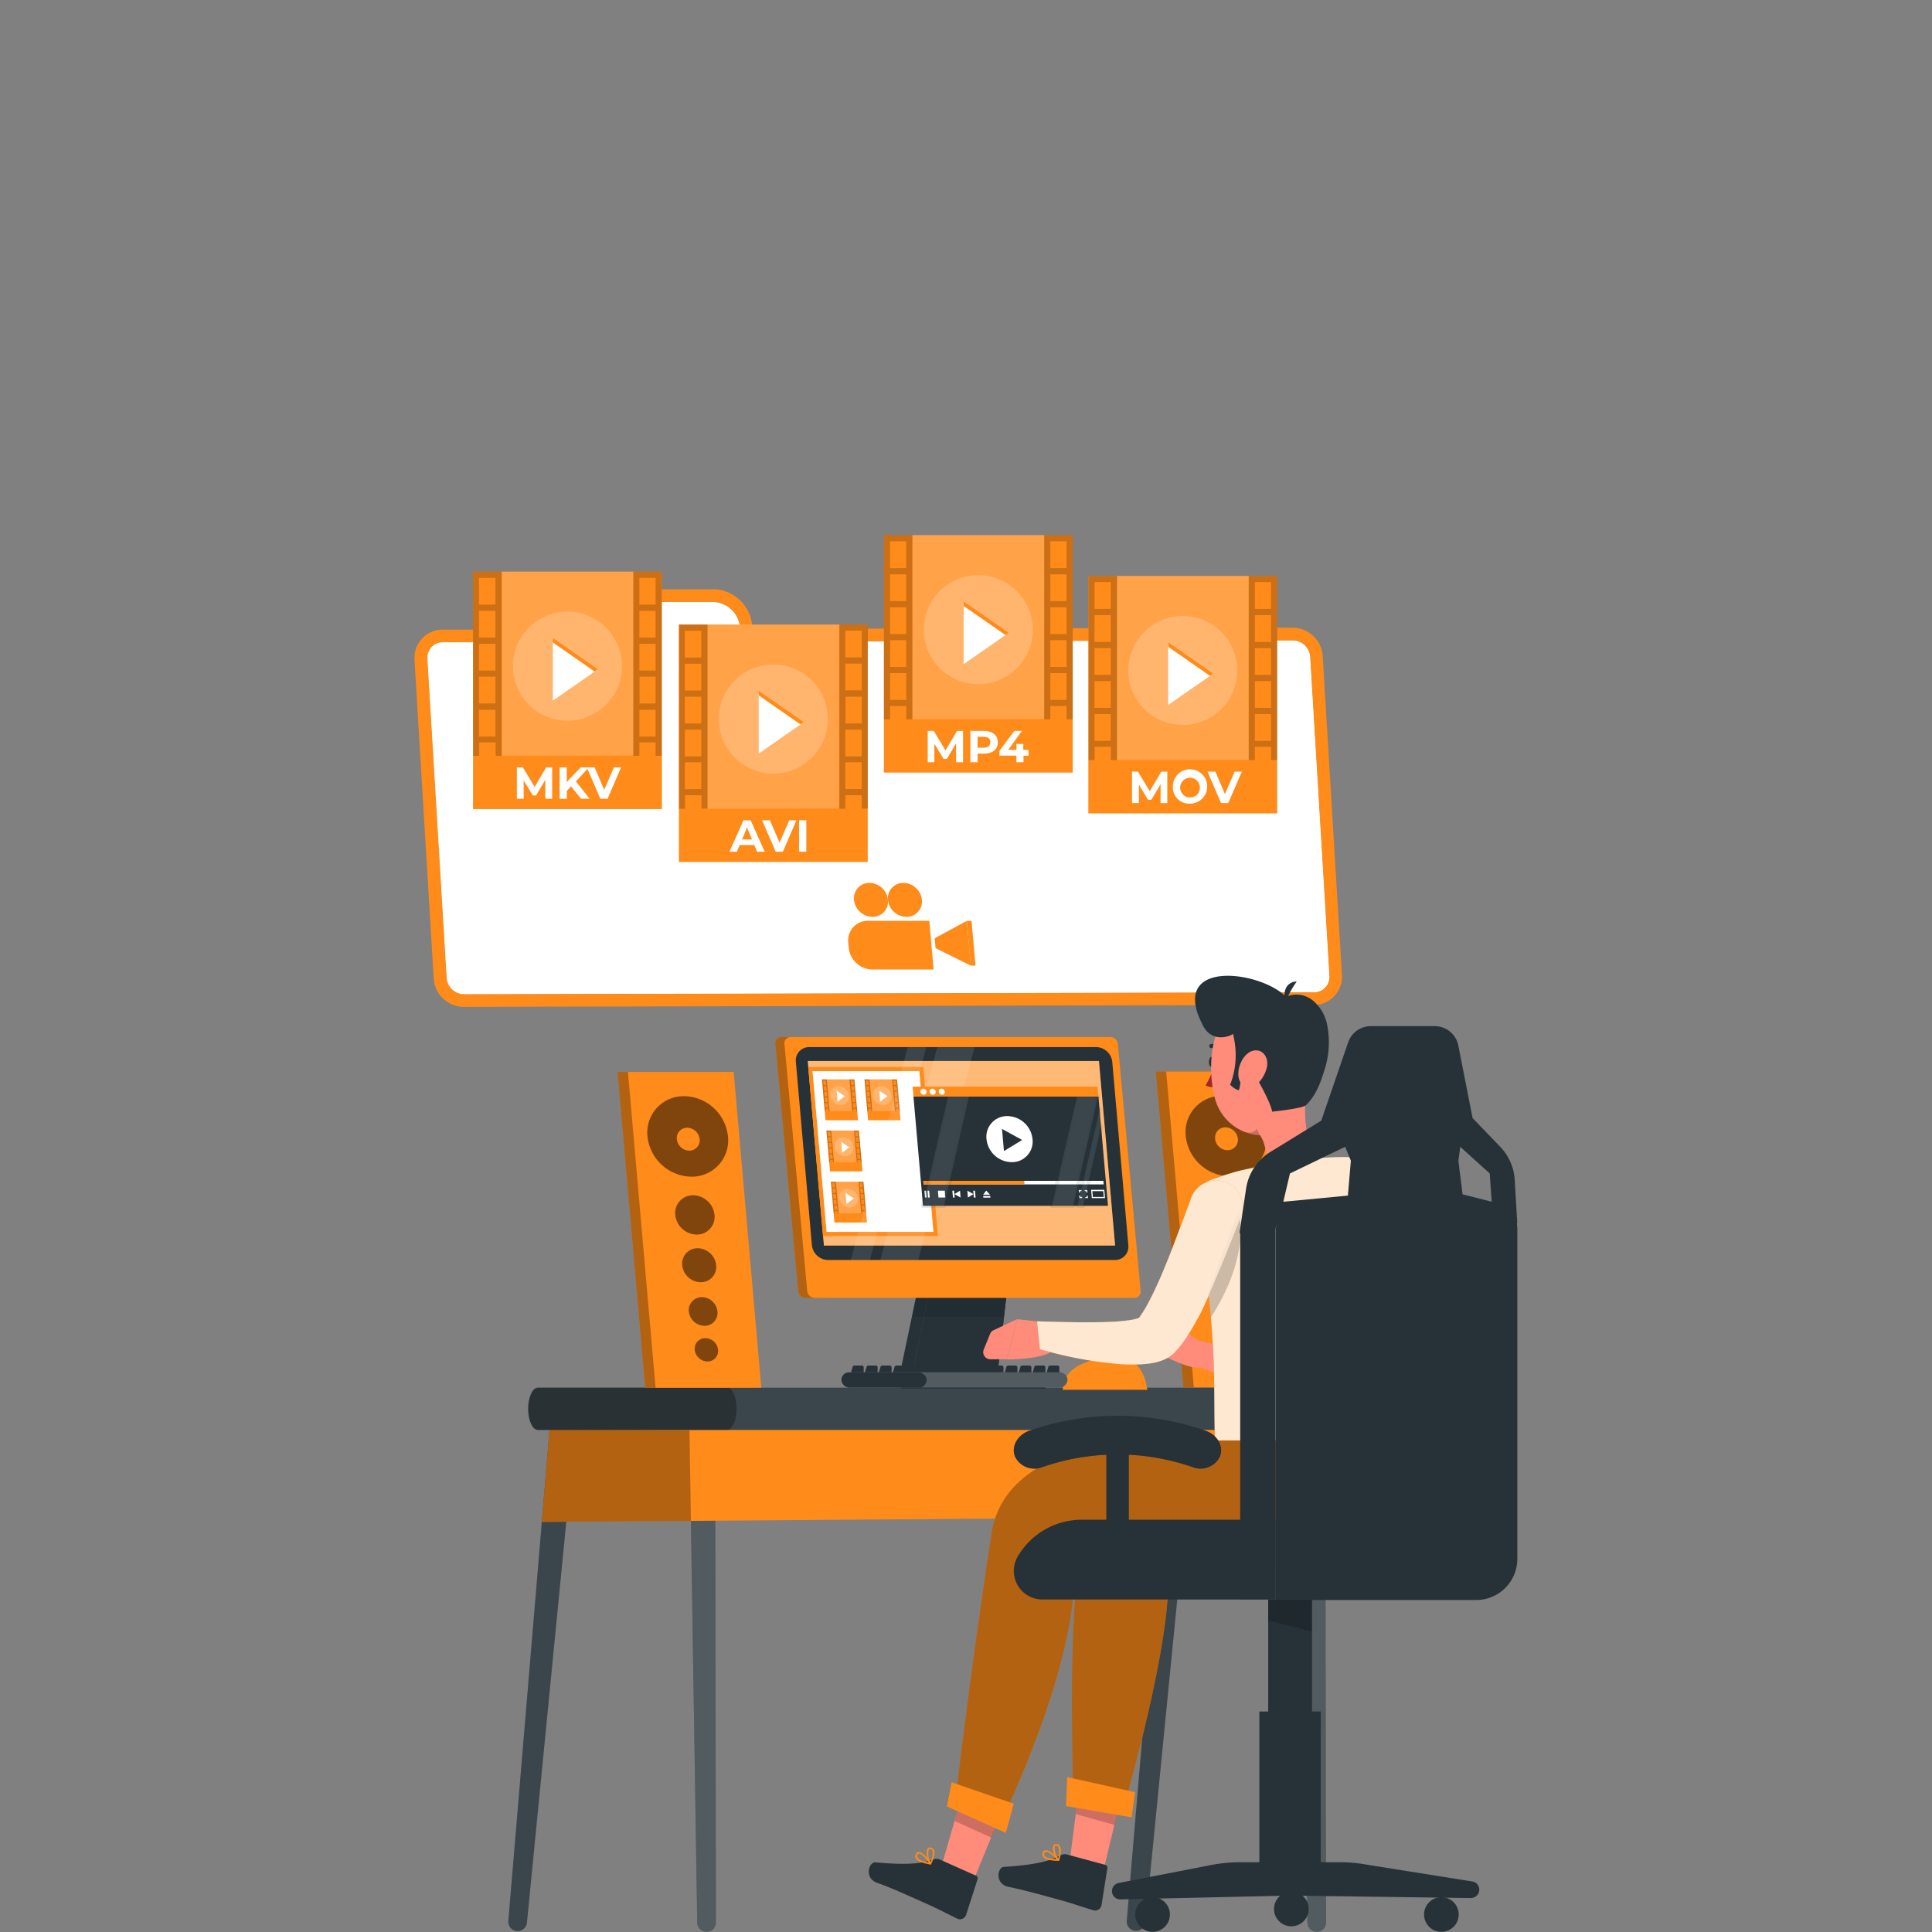 <svg xmlns="http://www.w3.org/2000/svg" id="svg159" version="1.1" viewBox="0 0 500 500">
  <rect x="0" y="0" width="500" height="500" fill="#808080" stroke="none"/>
  <defs id="defs159"></defs>
  <g transform="matrix(1.067,0,0,1.067,-7.451,57.853)" id="g159">
    <g transform="translate(0,2.66)" id="freepik--Desk--inject-2">
      <path id="path1" style="fill:#263238" d="m 296.51,290.69 h -6.24 L 280.28,409 a 2.27,2.27 0 0 0 2.26,2.46 v 0 a 2.27,2.27 0 0 0 2.25,-2 z"></path>
      <path id="path2" style="opacity:0.1;fill:#ffffff" d="m 296.51,290.69 h -6.24 L 280.28,409 a 2.27,2.27 0 0 0 2.26,2.46 v 0 a 2.27,2.27 0 0 0 2.25,-2 z"></path>
      <path id="path3" style="fill:#263238" d="m 146.53,289.86 h -6.25 l -10,119.19 a 2.26,2.26 0 0 0 2.26,2.45 v 0 a 2.27,2.27 0 0 0 2.25,-2 z"></path>
      <path id="path4" style="opacity:0.1;fill:#ffffff" d="m 146.53,289.86 h -6.25 l -10,119.19 a 2.26,2.26 0 0 0 2.26,2.45 v 0 a 2.27,2.27 0 0 0 2.25,-2 z"></path>
      <path id="path5" style="fill:#263238" d="m 174.21,289.86 h 6.24 l 0.18,119.55 a 2.27,2.27 0 0 1 -2.27,2.27 v 0 a 2.28,2.28 0 0 1 -2.27,-2.24 z"></path>
      <path id="path6" style="opacity:0.2;fill:#ffffff" d="m 174.21,289.86 h 6.24 l 0.18,119.55 a 2.27,2.27 0 0 1 -2.27,2.27 v 0 a 2.28,2.28 0 0 1 -2.27,-2.24 z"></path>
      <path id="path7" style="fill:#263238" d="m 322.19,289.86 h 6.25 l 0.18,119.55 a 2.27,2.27 0 0 1 -2.27,2.27 v 0 a 2.28,2.28 0 0 1 -2.27,-2.24 z"></path>
      <path id="path8" style="opacity:0.2;fill:#ffffff" d="m 328.44,289.86 0.18,119.55 a 2.27,2.27 0 0 1 -2.27,2.27 v 0 a 2.28,2.28 0 0 1 -2.27,-2.24 l -1.89,-119.58 z"></path>
      <polygon id="polygon8" style="fill:#ff8b1a" points="138.41,312.27 328.3,310.86 328.3,289.87 140.28,289.87"></polygon>
      <polygon id="polygon9" style="opacity:0.3" points="174.21,290.02 174.56,312 138.41,312.27 140.28,289.87"></polygon>
      <path id="path9" style="fill:#263238" d="m 335.63,284.82 v 0 c 0,-2.82 -1.06,-5.11 -2.36,-5.12 H 137.45 c -1.3,0 -2.35,2.3 -2.36,5.12 v 0 c 0,2.83 1.06,5.12 2.36,5.13 h 195.82 c 1.3,-0.01 2.35,-2.3 2.36,-5.13 z"></path>
      <path id="path10" style="opacity:0.1;fill:#ffffff" d="m 335.63,284.82 v 0 c 0,-2.82 -1.06,-5.11 -2.36,-5.12 H 137.45 c -1.3,0 -2.35,2.3 -2.36,5.12 v 0 c 0,2.83 1.06,5.12 2.36,5.13 h 195.82 c 1.3,-0.01 2.35,-2.3 2.36,-5.13 z"></path>
      <path id="path11" style="opacity:0.3" d="m 185.64,284.82 v 0 c 0,-2.82 -1,-5.11 -2.35,-5.12 h -45.84 c -1.3,0 -2.35,2.3 -2.36,5.12 v 0 c 0,2.83 1.06,5.12 2.36,5.13 h 45.84 c 1.3,-0.01 2.35,-2.3 2.35,-5.13 z"></path>
    </g>
    <g transform="translate(0,2.66)" id="freepik--Device--inject-2">
      <path id="path12" style="fill:#ff8b1a" d="m 285.28,280.22 h -20.57 l 0.47,-2.23 c 2.2,-5.91 13.44,-5.91 13.44,-5.91 2.79,0.16 5.51,2.77 6.29,6.42 z"></path>
      <path id="path13" style="fill:#263238" d="m 228.2,276.92 h 20.66 l 2.46,-21.6 h -18.76 z"></path>
      <path id="path14" style="fill:#263238" d="m 224.55,279.66 h 1 v 0.25 h 35 v -3 H 228.2 l 4.36,-21.6 h 18.76 l 1,-9.16 a 2.34,2.34 0 0 0 -2.34,-2.24 h -16.04 a 2.37,2.37 0 0 0 -2.35,2.24 z"></path>
      <polygon id="polygon14" style="fill:#263238" points="251.32,255.32 232.56,255.32 228.2,276.92 248.86,276.92 251.13,257.02"></polygon>
      <polygon id="polygon15" style="opacity:0.1" points="250.46,262.51 251.32,255.32 229.67,255.32 228.16,262.51"></polygon>
      <path id="path15" style="fill:#263238" d="m 261,277.55 h 2.46 a 0.44,0.44 0 0 0 0.46,-0.42 v -2.37 a 0.44,0.44 0 0 0 -0.46,-0.43 h -1.76 a 0.47,0.47 0 0 0 -0.45,0.32 l -0.69,2.37 a 0.43,0.43 0 0 0 0.44,0.53 z"></path>
      <path id="path16" style="fill:#263238" d="m 257.62,277.55 h 2.46 a 0.45,0.45 0 0 0 0.46,-0.42 v -2.37 a 0.45,0.45 0 0 0 -0.46,-0.43 h -1.77 a 0.47,0.47 0 0 0 -0.45,0.32 l -0.69,2.37 a 0.43,0.43 0 0 0 0.45,0.53 z"></path>
      <path id="path17" style="fill:#263238" d="m 254.23,277.55 h 2.45 a 0.45,0.45 0 0 0 0.47,-0.42 v -2.37 a 0.45,0.45 0 0 0 -0.47,-0.43 h -1.76 a 0.46,0.46 0 0 0 -0.45,0.32 l -0.69,2.37 a 0.43,0.43 0 0 0 0.45,0.53 z"></path>
      <path id="path18" style="fill:#263238" d="m 250.84,277.55 h 2.45 a 0.45,0.45 0 0 0 0.47,-0.42 v -2.37 a 0.45,0.45 0 0 0 -0.47,-0.43 h -1.76 a 0.46,0.46 0 0 0 -0.45,0.32 l -0.69,2.37 a 0.43,0.43 0 0 0 0.45,0.53 z"></path>
      <path id="path19" style="fill:#263238" d="m 247.45,277.55 h 2.45 a 0.45,0.45 0 0 0 0.47,-0.42 v -2.37 a 0.45,0.45 0 0 0 -0.47,-0.43 h -1.76 a 0.46,0.46 0 0 0 -0.45,0.32 L 247,277 a 0.43,0.43 0 0 0 0.45,0.55 z"></path>
      <path id="path20" style="fill:#263238" d="m 244.06,277.55 h 2.45 a 0.45,0.45 0 0 0 0.47,-0.42 v -2.37 a 0.45,0.45 0 0 0 -0.47,-0.43 h -1.76 a 0.46,0.46 0 0 0 -0.45,0.32 l -0.69,2.37 a 0.43,0.43 0 0 0 0.45,0.53 z"></path>
      <path id="path21" style="fill:#263238" d="m 240.67,277.55 h 2.45 a 0.45,0.45 0 0 0 0.47,-0.42 v -2.37 a 0.45,0.45 0 0 0 -0.47,-0.43 h -1.76 a 0.46,0.46 0 0 0 -0.45,0.32 l -0.7,2.37 a 0.44,0.44 0 0 0 0.46,0.53 z"></path>
      <path id="path22" style="fill:#263238" d="m 237.28,277.55 h 2.45 a 0.45,0.45 0 0 0 0.47,-0.42 v -2.37 a 0.45,0.45 0 0 0 -0.47,-0.43 H 238 a 0.46,0.46 0 0 0 -0.45,0.32 l -0.7,2.37 a 0.44,0.44 0 0 0 0.43,0.53 z"></path>
      <path id="path23" style="fill:#263238" d="m 233.89,277.55 h 2.45 a 0.45,0.45 0 0 0 0.47,-0.42 v -2.37 a 0.45,0.45 0 0 0 -0.47,-0.43 h -1.76 a 0.46,0.46 0 0 0 -0.45,0.32 l -0.7,2.37 a 0.44,0.44 0 0 0 0.46,0.53 z"></path>
      <path id="path24" style="fill:#263238" d="M 230.49,277.55 H 233 a 0.45,0.45 0 0 0 0.47,-0.42 v -2.37 A 0.45,0.45 0 0 0 233,274.33 h -1.76 a 0.47,0.47 0 0 0 -0.46,0.32 L 230,277 a 0.43,0.43 0 0 0 0.49,0.55 z"></path>
      <path id="path25" style="fill:#263238" d="m 227.1,277.55 h 2.46 a 0.45,0.45 0 0 0 0.47,-0.42 v -2.37 a 0.45,0.45 0 0 0 -0.47,-0.43 h -1.76 a 0.47,0.47 0 0 0 -0.46,0.32 l -0.69,2.37 a 0.43,0.43 0 0 0 0.45,0.53 z"></path>
      <path id="path26" style="fill:#263238" d="m 223.71,277.55 h 2.46 a 0.45,0.45 0 0 0 0.47,-0.42 v -2.37 a 0.45,0.45 0 0 0 -0.47,-0.43 h -1.76 a 0.47,0.47 0 0 0 -0.46,0.32 l -0.69,2.37 a 0.43,0.43 0 0 0 0.45,0.53 z"></path>
      <path id="path27" style="fill:#263238" d="m 220.32,277.55 h 2.46 a 0.45,0.45 0 0 0 0.46,-0.42 v -2.37 a 0.45,0.45 0 0 0 -0.46,-0.43 H 221 a 0.47,0.47 0 0 0 -0.45,0.32 l -0.69,2.37 a 0.43,0.43 0 0 0 0.46,0.53 z"></path>
      <path id="path28" style="fill:#263238" d="m 216.93,277.55 h 2.46 a 0.45,0.45 0 0 0 0.46,-0.42 v -2.37 a 0.45,0.45 0 0 0 -0.46,-0.43 h -1.77 a 0.47,0.47 0 0 0 -0.45,0.32 l -0.69,2.37 a 0.43,0.43 0 0 0 0.45,0.53 z"></path>
      <path id="path29" style="fill:#263238" d="M 213.54,277.55 H 216 a 0.45,0.45 0 0 0 0.47,-0.42 v -2.37 A 0.45,0.45 0 0 0 216,274.33 h -1.76 a 0.46,0.46 0 0 0 -0.45,0.32 l -0.69,2.37 a 0.43,0.43 0 0 0 0.44,0.53 z"></path>
      <path id="path30" style="fill:#263238" d="m 211.07,277.81 a 2,2 0 0 0 2,1.86 h 50.77 a 2,2 0 0 0 2.05,-1.86 1.76,1.76 0 0 0 -0.6,-1.32 2.11,2.11 0 0 0 -1.4,-0.54 h -50.78 a 2,2 0 0 0 -0.56,0.07 1.9,1.9 0 0 0 -1.48,1.79 z"></path>
      <path id="path31" style="opacity:0.2;fill:#ffffff" d="m 211.07,277.81 a 2,2 0 0 0 2,1.86 h 50.77 a 2,2 0 0 0 2.05,-1.86 1.76,1.76 0 0 0 -0.6,-1.32 2.11,2.11 0 0 0 -1.4,-0.54 h -50.78 a 2,2 0 0 0 -0.56,0.07 1.9,1.9 0 0 0 -1.48,1.79 z"></path>
      <path id="path32" style="fill:#263238" d="m 211.07,277.81 a 2,2 0 0 0 2,1.86 h 17.23 a 1.89,1.89 0 0 0 1.42,-1.78 1.76,1.76 0 0 0 0,-0.33 1.84,1.84 0 0 0 -0.57,-1 2.32,2.32 0 0 0 -0.44,-0.31 l -0.24,-0.11 a 2.24,2.24 0 0 0 -0.78,-0.13 h -17.14 a 1.9,1.9 0 0 0 -1.48,1.8 z"></path>
      <path id="path33" style="fill:#ff8b1a" d="m 196.46,194.65 h 5.19 l 5.83,63.27 h -5.19 a 1.88,1.88 0 0 1 -1.72,-1.79 l -5.5,-59.69 a 1.51,1.51 0 0 1 1.39,-1.79 z"></path>
      <path id="path34" style="opacity:0.3" d="m 196.46,194.65 h 5.19 l 5.83,63.27 h -5.19 a 1.88,1.88 0 0 1 -1.72,-1.79 l -5.5,-59.69 a 1.51,1.51 0 0 1 1.39,-1.79 z"></path>
      <path id="path35" style="fill:#ff8b1a" d="m 204.48,257.92 h 77.76 a 1.51,1.51 0 0 0 1.39,-1.79 l -5.5,-59.69 a 1.88,1.88 0 0 0 -1.72,-1.79 h -77.76 a 1.51,1.51 0 0 0 -1.39,1.79 l 5.5,59.69 a 1.88,1.88 0 0 0 1.72,1.79 z"></path>
      <polygon id="polygon35" style="fill:#ff8b1a" points="206.83,245.23 277.45,245.23 273.53,200.46 202.91,200.46"></polygon>
      <path id="path36" style="fill:#263238" d="m 207.8,248.73 h 69.59 a 3.23,3.23 0 0 0 3.27,-3.57 l -3.9,-44.49 a 4,4 0 0 0 -3.88,-3.58 h -69.6 a 3.23,3.23 0 0 0 -3.26,3.58 l 3.89,44.49 a 4,4 0 0 0 3.89,3.57 z"></path>
      <polygon id="polygon36" style="fill:#ff8b1a" points="206.83,245.23 277.45,245.23 273.53,200.46 202.91,200.46"></polygon>
      <polygon id="polygon37" style="opacity:0.4;fill:#ffffff" points="206.83,245.23 277.45,245.23 273.53,200.46 202.91,200.46"></polygon>
      <path id="path37" style="fill:#ff8b1a" d="m 230,202.91 3.41,39 h -25.93 l -3.42,-39 H 230 m 0.92,-1 H 203 l 0.1,1.09 3.41,39 0.08,0.92 h 27.89 l -0.09,-1.09 -3.41,-39 -0.08,-0.91 z"></path>
      <polygon id="polygon38" style="fill:#ffffff" points="233.36,241.91 207.47,241.91 204.06,202.91 229.95,202.91"></polygon>
      <polygon id="polygon39" style="fill:#ff8b1a" points="215.09,214.83 207.21,214.83 206.35,204.93 214.22,204.93"></polygon>
      <g id="g39" style="opacity:0.2">
        <path id="path39" d="m 207.28,204.93 h -0.93 l 0.67,7.68 h 0.25 v -0.56 h 0.67 v 0.56 h 0.26 l -0.67,-7.68 z m -0.32,4.12 -0.09,-1.12 h 0.67 l 0.1,1.12 z m 0.7,0.25 0.1,1.12 h -0.68 L 207,209.3 Z m -0.82,-1.62 -0.09,-1.12 h 0.67 l 0.1,1.12 z m -0.12,-1.38 -0.09,-1.11 h 0.67 l 0.1,1.11 z m 0.48,5.49 -0.09,-1.11 h 0.67 l 0.1,1.11 z"></path>
      </g>
      <g id="g40" style="opacity:0.2">
        <path id="path40" d="m 214,204.93 h -1 l 0.67,7.68 H 214 l -0.05,-0.56 h 0.68 v 0.56 h 0.26 l -0.67,-7.68 z m -0.31,4.12 -0.1,-1.12 h 0.68 l 0.09,1.12 z m 0.7,0.25 0.09,1.12 h -0.67 l -0.1,-1.12 z m -0.82,-1.62 -0.1,-1.12 h 0.68 l 0.09,1.12 z m -0.12,-1.38 -0.1,-1.11 H 214 l 0.09,1.11 z m 0.48,5.49 -0.1,-1.11 h 0.68 l 0.09,1.11 z"></path>
      </g>
      <polygon id="polygon40" style="opacity:0.2;fill:#ffffff" points="213.7,212.6 208.21,212.61 207.54,204.93 213.03,204.93"></polygon>
      <path id="path41" style="opacity:0.2;fill:#ffffff" d="m 212.9,208.87 a 2,2 0 0 1 -2.07,2.27 2.53,2.53 0 0 1 -2.48,-2.27 2.05,2.05 0 0 1 2.08,-2.27 2.53,2.53 0 0 1 2.47,2.27 z"></path>
      <polygon id="polygon41" style="fill:#ffffff" points="210.14,210.31 209.91,207.68 211.91,209"></polygon>
      <polygon id="polygon42" style="fill:#ff8b1a" points="216.17,227.23 208.3,227.23 207.43,217.34 215.3,217.34"></polygon>
      <g id="g42" style="opacity:0.2">
        <path id="path42" d="m 208.37,217.33 h -0.94 l 0.67,7.68 h 0.26 l -0.05,-0.56 H 209 v 0.56 h 0.25 l -0.67,-7.68 z m -0.32,4.12 -0.1,-1.11 h 0.68 l 0.1,1.11 z m 0.7,0.26 0.1,1.12 h -0.68 l -0.1,-1.12 z m -0.82,-1.63 -0.1,-1.12 h 0.68 l 0.1,1.12 z m -0.12,-1.37 -0.1,-1.12 h 0.68 l 0.1,1.12 z m 0.48,5.49 -0.1,-1.12 h 0.68 l 0.1,1.12 z"></path>
      </g>
      <g id="g43" style="opacity:0.2">
        <path id="path43" d="m 215.05,217.33 h -0.94 l 0.68,7.68 H 215 v -0.56 h 0.68 l 0.05,0.56 H 216 l -0.68,-7.68 z m -0.32,4.12 -0.1,-1.11 h 0.68 l 0.1,1.11 z m 0.7,0.26 0.1,1.12 h -0.68 l -0.1,-1.12 z m -0.82,-1.63 -0.1,-1.12 h 0.68 l 0.1,1.12 z m -0.12,-1.37 -0.1,-1.12 h 0.68 l 0.1,1.12 z m 0.48,5.49 -0.1,-1.12 h 0.68 l 0.1,1.12 z"></path>
      </g>
      <polygon id="polygon43" style="opacity:0.2;fill:#ffffff" points="214.78,225 209.29,225.01 208.62,217.34 214.12,217.34"></polygon>
      <path id="path44" style="opacity:0.2;fill:#ffffff" d="m 214,221.27 a 2.05,2.05 0 0 1 -2.08,2.28 2.54,2.54 0 0 1 -2.47,-2.28 2,2 0 0 1 2.07,-2.27 2.54,2.54 0 0 1 2.48,2.27 z"></path>
      <polygon id="polygon44" style="fill:#ffffff" points="211.23,222.72 211,220.09 213,221.4"></polygon>
      <polygon id="polygon45" style="fill:#ff8b1a" points="225.41,214.83 217.54,214.83 216.67,204.93 224.55,204.93"></polygon>
      <g id="g45" style="opacity:0.2">
        <path id="path45" d="m 217.61,204.93 h -0.94 l 0.68,7.68 h 0.25 v -0.56 h 0.68 l 0.05,0.56 h 0.26 l -0.68,-7.68 z m -0.32,4.12 -0.1,-1.12 h 0.68 l 0.1,1.12 z m 0.7,0.26 0.1,1.11 h -0.68 l -0.1,-1.11 z m -0.82,-1.63 -0.1,-1.12 h 0.68 l 0.1,1.12 z m -0.12,-1.38 -0.1,-1.11 h 0.68 l 0.1,1.11 z m 0.48,5.5 -0.1,-1.12 h 0.68 l 0.1,1.12 z"></path>
      </g>
      <g id="g46" style="opacity:0.2">
        <path id="path46" d="m 224.29,204.93 h -0.93 l 0.67,7.68 h 0.25 v -0.56 h 0.67 l 0.05,0.56 h 0.26 l -0.67,-7.68 z m -0.32,4.12 -0.09,-1.12 h 0.67 l 0.1,1.12 z m 0.7,0.26 0.1,1.11 h -0.68 L 224,209.31 Z m -0.82,-1.63 -0.09,-1.12 h 0.67 l 0.1,1.12 z m -0.12,-1.38 -0.09,-1.11 h 0.67 l 0.1,1.11 z m 0.48,5.5 -0.09,-1.12 h 0.67 l 0.1,1.12 z"></path>
      </g>
      <polygon id="polygon46" style="opacity:0.2;fill:#ffffff" points="224.03,212.6 218.53,212.61 217.86,204.93 223.36,204.93"></polygon>
      <path id="path47" style="opacity:0.2;fill:#ffffff" d="m 223.23,208.87 a 2,2 0 0 1 -2.08,2.27 2.53,2.53 0 0 1 -2.47,-2.27 2.05,2.05 0 0 1 2.08,-2.27 2.53,2.53 0 0 1 2.47,2.27 z"></path>
      <polygon id="polygon47" style="fill:#ffffff" points="220.47,210.31 220.24,207.68 222.24,209"></polygon>
      <polygon id="polygon48" style="fill:#ff8b1a" points="217.26,239.64 209.38,239.64 208.52,229.74 216.39,229.74"></polygon>
      <g id="g48" style="opacity:0.2">
        <path id="path48" d="m 209.45,229.74 h -0.93 l 0.67,7.68 h 0.25 v -0.56 h 0.67 l 0.05,0.56 h 0.26 l -0.67,-7.68 z m -0.32,4.12 -0.09,-1.12 h 0.67 l 0.1,1.12 z m 0.7,0.25 0.1,1.12 h -0.68 l -0.09,-1.12 z m -0.82,-1.63 -0.09,-1.11 h 0.67 l 0.1,1.11 z m -0.12,-1.37 -0.09,-1.11 h 0.67 l 0.1,1.12 z m 0.48,5.49 -0.09,-1.12 H 210 l 0.1,1.12 z"></path>
      </g>
      <g id="g49" style="opacity:0.2">
        <path id="path49" d="m 216.13,229.74 h -0.93 l 0.67,7.68 h 0.26 v -0.56 h 0.68 l 0.05,0.56 h 0.25 l -0.67,-7.68 z m -0.31,4.12 -0.1,-1.12 h 0.68 l 0.09,1.12 z m 0.7,0.25 0.09,1.12 h -0.67 l -0.1,-1.12 z m -0.82,-1.63 -0.1,-1.11 h 0.68 l 0.09,1.11 z m -0.12,-1.37 -0.1,-1.12 h 0.68 l 0.09,1.12 z m 0.48,5.49 -0.1,-1.12 h 0.68 l 0.09,1.12 z"></path>
      </g>
      <polygon id="polygon49" style="opacity:0.2;fill:#ffffff" points="215.87,237.41 210.38,237.42 209.71,229.74 215.2,229.74"></polygon>
      <path id="path50" style="opacity:0.2;fill:#ffffff" d="M 215.07,233.68 A 2,2 0 0 1 213,236 a 2.54,2.54 0 0 1 -2.48,-2.27 2.05,2.05 0 0 1 2.08,-2.27 2.53,2.53 0 0 1 2.47,2.22 z"></path>
      <polygon id="polygon50" style="fill:#ffffff" points="212.31,235.12 212.08,232.49 214.09,233.8"></polygon>
      <polygon id="polygon51" style="opacity:0.1;isolation:isolate;fill:#ffffff" points="227.15,197.12 213.35,248.71 218,248.71 231.64,197.12"></polygon>
      <polygon id="polygon52" style="opacity:0.1;isolation:isolate;fill:#ffffff" points="234.31,197.12 220.52,248.71 229.72,248.71 243.36,197.12"></polygon>
      <polygon id="polygon53" style="fill:#263238" points="275.73,235.59 230.86,235.59 228.54,209.09 273.41,209.09"></polygon>
      <path id="path53" style="fill:#ffffff" d="m 257.42,219.42 a 5,5 0 0 1 -5.09,5.58 6.22,6.22 0 0 1 -6.07,-5.58 5,5 0 0 1 5.09,-5.59 6.21,6.21 0 0 1 6.07,5.59 z"></path>
      <polygon id="polygon54" style="fill:#263238" points="250.49,222.31 254.9,219.62 250.02,216.94"></polygon>
      <polygon id="polygon55" style="fill:#ffffff" points="274.68,230.39 231,230.39 230.92,229.53 274.6,229.53"></polygon>
      <polygon id="polygon56" style="fill:#ff8b1a" points="255.48,230.39 231,230.39 230.92,229.53 255.41,229.53"></polygon>
      <polygon id="polygon57" style="fill:#ffffff" points="231.75,233.58 231.33,233.58 231.18,231.92 231.6,231.92"></polygon>
      <polygon id="polygon58" style="fill:#ffffff" points="232.48,233.58 232.06,233.58 231.92,231.92 232.34,231.92"></polygon>
      <polygon id="polygon59" style="fill:#ffffff" points="236.27,233.58 234.61,233.58 234.47,231.92 236.13,231.92"></polygon>
      <polygon id="polygon60" style="fill:#ffffff" points="239.97,233.58 238.47,232.75 239.83,231.92"></polygon>
      <polygon id="polygon61" style="fill:#ffffff" points="238.54,233.58 238.12,233.58 237.97,231.92 238.39,231.92"></polygon>
      <polygon id="polygon62" style="fill:#ffffff" points="241.75,233.58 243.11,232.75 241.61,231.92"></polygon>
      <polygon id="polygon63" style="fill:#ffffff" points="243.19,233.58 243.61,233.58 243.46,231.92 243.04,231.92"></polygon>
      <polygon id="polygon64" style="fill:#ffffff" points="247.11,232.89 246.19,231.89 245.45,232.89"></polygon>
      <polygon id="polygon65" style="fill:#ffffff" points="247.2,233.61 247.17,233.19 245.45,233.19 245.49,233.61"></polygon>
      <path id="path65" style="fill:#ffffff" d="m 275,233.71 h -3.2 l -0.17,-2 h 3.19 z m -2.95,-0.27 h 2.65 l -0.12,-1.41 h -2.65 z"></path>
      <polygon id="polygon66" style="fill:#ffffff" points="268.74,233.14 269.01,233.12 269.04,233.44 269.44,233.44 269.44,233.71 268.79,233.71"></polygon>
      <polygon id="polygon67" style="fill:#ffffff" points="270.22,233.44 270.58,233.44 270.55,233.14 270.82,233.12 270.87,233.71 270.22,233.71"></polygon>
      <polygon id="polygon68" style="fill:#ffffff" points="270.08,232.03 270.08,231.76 270.7,231.76 270.75,232.36 270.49,232.38 270.45,232.03"></polygon>
      <polygon id="polygon69" style="fill:#ffffff" points="269.29,231.76 269.29,232.03 268.92,232.03 268.95,232.36 268.68,232.38 268.62,231.76"></polygon>
      <polygon id="polygon70" style="opacity:0.1;fill:#ffffff;stroke:#263238;stroke-linecap:round;stroke-linejoin:round" points="236.92,209.09 241.99,209.09 235.98,235.59 230.85,235.59"></polygon>
      <polygon id="polygon71" style="opacity:0.1;fill:#ffffff;stroke:#263238;stroke-linecap:round;stroke-linejoin:round" points="262.14,235.59 268.21,209.09 273.29,209.09 267.28,235.59"></polygon>
      <polyline id="polyline71" style="opacity:0.1;fill:#ffffff;stroke:#263238;stroke-linecap:round;stroke-linejoin:round" points="273.69 212.31 269.75 229.53 269.55 230.39 269.21 231.89 268.89 233.27 268.36 235.59 269.68 235.59 270.52 231.89 270.86 230.39 271.05 229.53 274.04 216.36"></polyline>
      <polygon id="polygon72" style="fill:#ff8b1a" points="273.41,209.09 228.54,209.09 228.33,206.69 273.2,206.69"></polygon>
      <path id="path72" style="fill:#ffffff" d="m 231.72,207.91 a 0.67,0.67 0 0 1 -0.68,0.74 0.81,0.81 0 0 1 -0.8,-0.74 0.67,0.67 0 0 1 0.67,-0.74 0.83,0.83 0 0 1 0.81,0.74 z"></path>
      <path id="path73" style="fill:#ffffff" d="m 233.94,207.91 a 0.67,0.67 0 0 1 -0.68,0.74 0.81,0.81 0 0 1 -0.8,-0.74 0.66,0.66 0 0 1 0.67,-0.74 0.83,0.83 0 0 1 0.81,0.74 z"></path>
      <path id="path74" style="fill:#ffffff" d="m 236.15,207.91 a 0.66,0.66 0 0 1 -0.67,0.74 0.83,0.83 0 0 1 -0.81,-0.74 0.67,0.67 0 0 1 0.68,-0.74 0.81,0.81 0 0 1 0.8,0.74 z"></path>
      <polygon id="polygon74" style="fill:#ff8b1a" points="189.12,279.7 163.47,279.7 156.78,203.11 182.42,203.11"></polygon>
      <polygon id="polygon75" style="opacity:0.3" points="189.12,279.7 163.47,279.7 156.78,203.11 182.42,203.11"></polygon>
      <polygon id="polygon76" style="fill:#ff8b1a" points="191.64,279.7 165.99,279.7 159.29,203.11 184.94,203.11"></polygon>
      <path id="path76" style="opacity:0.5" d="m 172.94,209 a 8.8,8.8 0 0 0 -8.91,9.76 10.88,10.88 0 0 0 10.62,9.76 8.8,8.8 0 0 0 8.9,-9.76 10.86,10.86 0 0 0 -10.61,-9.76 z"></path>
      <path id="path77" style="fill:#ff8b1a" d="m 171.15,219.42 a 3.08,3.08 0 0 0 3,2.78 2.5,2.5 0 0 0 2.53,-2.78 3.1,3.1 0 0 0 -3,-2.77 2.5,2.5 0 0 0 -2.53,2.77 z"></path>
      <path id="path78" style="opacity:0.5" d="m 170.77,237.8 a 5.3,5.3 0 0 0 5.18,4.76 4.29,4.29 0 0 0 4.34,-4.76 5.31,5.31 0 0 0 -5.18,-4.77 v 0 a 4.3,4.3 0 0 0 -4.34,4.77 z"></path>
      <path id="path79" style="opacity:0.5" d="m 172.46,250 a 4.57,4.57 0 0 0 4.47,4.12 3.71,3.71 0 0 0 3.76,-4.12 4.59,4.59 0 0 0 -4.48,-4.12 v 0 a 3.71,3.71 0 0 0 -3.75,4.12 z"></path>
      <path id="path80" style="opacity:0.5" d="m 174.06,261.22 a 3.87,3.87 0 0 0 3.78,3.47 3.12,3.12 0 0 0 3.16,-3.47 3.85,3.85 0 0 0 -3.77,-3.47 v 0 a 3.13,3.13 0 0 0 -3.17,3.47 z"></path>
      <path id="path81" style="opacity:0.5" d="m 175.49,270.52 a 3.15,3.15 0 0 0 3.08,2.82 2.54,2.54 0 0 0 2.58,-2.82 3.14,3.14 0 0 0 -3.08,-2.83 v 0 a 2.55,2.55 0 0 0 -2.58,2.83 z"></path>
      <polygon id="polygon81" style="fill:#ff8b1a" points="319.67,279.6 294.02,279.6 287.32,203.01 312.97,203.01"></polygon>
      <polygon id="polygon82" style="opacity:0.3" points="319.67,279.6 294.02,279.6 287.32,203.01 312.97,203.01"></polygon>
      <polygon id="polygon83" style="fill:#ff8b1a" points="322.19,279.6 296.54,279.6 289.84,203.01 315.49,203.01"></polygon>
      <path id="path83" style="opacity:0.5" d="m 303.49,208.9 a 8.8,8.8 0 0 0 -8.91,9.76 10.88,10.88 0 0 0 10.62,9.76 8.8,8.8 0 0 0 8.9,-9.76 10.86,10.86 0 0 0 -10.61,-9.76 z"></path>
      <path id="path84" style="fill:#ff8b1a" d="m 301.7,219.33 a 3.08,3.08 0 0 0 3,2.77 2.5,2.5 0 0 0 2.53,-2.77 3.1,3.1 0 0 0 -3,-2.78 2.5,2.5 0 0 0 -2.53,2.78 z"></path>
      <path id="path85" style="opacity:0.5" d="m 301.32,237.7 a 5.3,5.3 0 0 0 5.18,4.76 4.29,4.29 0 0 0 4.34,-4.76 5.3,5.3 0 0 0 -5.18,-4.76 v 0 a 4.29,4.29 0 0 0 -4.34,4.76 z"></path>
      <path id="path86" style="opacity:0.5" d="m 303,249.89 a 4.57,4.57 0 0 0 4.47,4.12 3.71,3.71 0 0 0 3.76,-4.12 4.58,4.58 0 0 0 -4.48,-4.11 v 0 a 3.7,3.7 0 0 0 -3.75,4.11 z"></path>
      <path id="path87" style="opacity:0.5" d="m 304.61,261.12 a 3.87,3.87 0 0 0 3.78,3.47 3.12,3.12 0 0 0 3.16,-3.47 3.85,3.85 0 0 0 -3.77,-3.47 v 0 a 3.13,3.13 0 0 0 -3.17,3.47 z"></path>
      <path id="path88" style="opacity:0.5" d="m 306,270.42 a 3.16,3.16 0 0 0 3.08,2.83 2.55,2.55 0 0 0 2.58,-2.83 3.15,3.15 0 0 0 -3.08,-2.83 v 0 a 2.56,2.56 0 0 0 -2.58,2.83 z"></path>
    </g>
    <g transform="translate(0,2.66)" id="freepik--video-files--inject-2">
      <path id="path89" style="fill:#ffffff" d="m 115.28,180.29 -4.67,-77.4 c 0,-0.1 0,-0.2 0,-0.3 a 3.72,3.72 0 0 1 3.75,-3.68 l 206.19,-0.47 a 4.3,4.3 0 0 1 4.23,4 l 4.67,77.4 c 0,0.1 0,0.21 0,0.31 a 3.71,3.71 0 0 1 -3.75,3.67 l -206.2,0.47 a 4.3,4.3 0 0 1 -4.22,-4 z"></path>
      <polygon id="polygon89" style="fill:#ffffff" points="191.84,99.3 135.24,99.3 135.2,98.87 191.79,98.73"></polygon>
      <path id="path90" style="fill:#ffffff" d="m 329.45,180.13 a 3.72,3.72 0 0 1 -3.75,3.67 l -206.2,0.47 a 4.29,4.29 0 0 1 -4.22,-4 l -4.67,-77.4 c 0,-0.1 0,-0.21 0,-0.31 a 3.73,3.73 0 0 1 3.75,-3.68 h 15.85 l -0.32,-3.69 a 5.48,5.48 0 0 1 5.55,-6.08 h 44.43 a 6.76,6.76 0 0 1 6.61,6.08 l 0.32,3.55 133.76,-0.3 a 4.32,4.32 0 0 1 4.22,4 l 4.67,77.39 c 0,0.1 0,0.17 0,0.3 z"></path>
      <path id="path91" style="fill:#ff8b1a" d="m 179.86,89.1 a 6.76,6.76 0 0 1 6.61,6.08 l 0.32,3.55 133.76,-0.3 a 4.32,4.32 0 0 1 4.22,4 l 4.67,77.39 c 0,0.12 0,0.22 0,0.32 a 3.71,3.71 0 0 1 -3.71,3.67 v 0 l -206.2,0.47 a 4.29,4.29 0 0 1 -4.22,-4 l -4.67,-77.4 c 0,-0.1 0,-0.21 0,-0.31 a 3.73,3.73 0 0 1 3.73,-3.68 v 0 h 15.85 L 129.9,95.2 a 5.48,5.48 0 0 1 5.55,-6.08 h 44.43 m 0,-3.06 h -44.45 a 8.54,8.54 0 0 0 -8.6,9.41 v 0.37 h -12.52 a 6.8,6.8 0 0 0 -6.8,6.71 v 0.52 l 4.67,77.41 a 7.33,7.33 0 0 0 7.24,6.85 l 206.25,-0.47 a 6.79,6.79 0 0 0 6.8,-6.7 c 0,-0.2 0,-0.38 0,-0.57 l -4.67,-77.36 a 7.35,7.35 0 0 0 -7.23,-6.86 h -0.06 l -131,0.29 -0.07,-0.75 A 9.76,9.76 0 0 0 179.86,86 Z"></path>
      <rect id="rect91" style="fill:#ff8b1a" height="57.59" width="45.8" y="81.77" x="121.72"></rect>
      <g id="g92" style="opacity:0.2">
        <path id="path92" d="m 127.16,81.77 h -5.44 v 44.67 h 1.49 v -3.25 h 4 v 3.25 h 1.49 V 81.77 Z m -4,24 v -6.5 h 4 v 6.5 z m 4,1.48 v 6.5 h -4 v -6.5 z m -4,-9.47 v -6.5 h 4 v 6.5 z m 0,-8 v -6.5 h 4 v 6.5 z m 0,32 v -6.5 h 4 v 6.5 z"></path>
      </g>
      <g id="g93" style="opacity:0.2">
        <path id="path93" d="m 166,81.77 h -5.43 v 44.67 h 1.49 v -3.25 H 166 v 3.25 h 1.49 V 81.77 Z m -3.94,24 v -6.5 H 166 v 6.5 z m 3.94,1.48 v 6.5 h -3.9 v -6.5 z m -3.94,-9.47 v -6.5 H 166 v 6.5 z m 0,-8 v -6.5 H 166 v 6.5 z m 0,32 v -6.5 H 166 v 6.5 z"></path>
      </g>
      <polygon id="polygon93" style="opacity:0.2;fill:#ffffff" points="160.61,126.38 128.65,126.44 128.65,81.77 160.61,81.77"></polygon>
      <path id="path94" style="opacity:0.2;fill:#ffffff" d="m 157.85,104.69 a 13.23,13.23 0 1 1 -13.22,-13.22 13.22,13.22 0 0 1 13.22,13.22 z"></path>
      <polygon id="polygon94" style="fill:#ffffff" points="141.07,113.07 141.07,97.78 152.05,105.42"></polygon>
      <polygon id="polygon95" style="fill:#ff8b1a" points="152.05,105.42 151.21,106 141.06,98.94 141.06,97.77"></polygon>
      <path id="path95" style="fill:#ffffff" d="m 139.24,136.86 v -4.57 l -2.24,3.77 h -0.8 l -2.2,-3.67 v 4.47 h -1.65 v -7.62 h 1.45 l 2.86,4.74 2.8,-4.74 h 1.45 v 7.62 z"></path>
      <path id="path96" style="fill:#ffffff" d="m 145.47,133.87 -1,1.07 v 1.92 h -1.77 v -7.62 h 1.75 v 3.56 l 3.37,-3.56 h 2 l -3.16,3.4 3.35,4.22 h -2.06 z"></path>
      <path id="path97" style="fill:#ffffff" d="m 157.64,129.24 -3.3,7.62 h -1.74 l -3.29,-7.62 h 1.9 l 2.32,5.45 2.35,-5.45 z"></path>
      <rect id="rect97" style="fill:#ff8b1a" height="57.59" width="45.8" y="94.6" x="171.65"></rect>
      <g id="g98" style="opacity:0.2">
        <path id="path98" d="m 177.09,94.6 h -5.44 v 44.67 h 1.49 V 136 h 4 v 3.25 h 1.49 V 94.6 Z m -4,24 v -6.5 h 4 v 6.5 z m 4,1.49 v 6.5 h -4 v -6.5 z m -4,-9.48 v -6.5 h 4 v 6.5 z m 0,-8 v -6.5 h 4 v 6.5 z m 0,31.94 V 128 h 4 v 6.5 z"></path>
      </g>
      <g id="g99" style="opacity:0.2">
        <path id="path99" d="m 216,94.6 h -5.43 v 44.67 H 212 V 136 h 4 v 3.25 h 1.49 V 94.6 Z m -3.94,24 v -6.5 H 216 v 6.5 z m 3.94,1.49 v 6.5 h -4 v -6.5 z m -4,-9.52 v -6.5 h 4 v 6.5 z m 0,-8 v -6.5 h 4 v 6.5 z m 0,31.94 V 128 h 4 v 6.5 z"></path>
      </g>
      <polygon id="polygon99" style="opacity:0.2;fill:#ffffff" points="210.54,139.22 178.58,139.27 178.58,94.6 210.54,94.6"></polygon>
      <path id="path100" style="opacity:0.2;fill:#ffffff" d="m 207.78,117.53 a 13.23,13.23 0 1 1 -13.22,-13.23 13.22,13.22 0 0 1 13.22,13.23 z"></path>
      <polygon id="polygon100" style="fill:#ffffff" points="191,125.9 191,110.61 201.98,118.26"></polygon>
      <polygon id="polygon101" style="fill:#ff8b1a" points="201.98,118.25 201.15,118.83 191,111.77 191,110.61"></polygon>
      <path id="path101" style="fill:#ffffff" d="m 189.93,148.07 h -3.54 l -0.67,1.63 h -1.81 l 3.4,-7.62 h 1.74 l 3.41,7.62 h -1.85 z m -0.55,-1.34 -1.21,-2.92 -1.17,2.92 z"></path>
      <path id="path102" style="fill:#ffffff" d="m 200.16,142.08 -3.3,7.62 h -1.74 l -3.29,-7.62 h 1.91 l 2.31,5.44 2.36,-5.44 z"></path>
      <path id="path103" style="fill:#ffffff" d="m 200.79,142.08 h 1.76 v 7.62 h -1.76 z"></path>
      <rect id="rect103" style="fill:#ff8b1a" height="57.59" width="45.8" y="72.92" x="221.37"></rect>
      <g id="g104" style="opacity:0.2">
        <path id="path104" d="m 226.8,72.92 h -5.43 v 44.67 h 1.49 v -3.25 h 3.94 v 3.25 h 1.49 V 72.92 Z m -3.94,24 v -6.5 h 3.94 v 6.5 z m 3.94,1.48 v 6.5 h -3.94 v -6.5 z m -3.94,-9.47 v -6.5 h 3.94 v 6.5 z m 0,-8 V 74.4 h 3.94 v 6.5 z m 0,31.95 v -6.5 h 3.94 v 6.5 z"></path>
      </g>
      <g id="g105" style="opacity:0.2">
        <path id="path105" d="m 265.68,72.92 h -5.43 v 44.67 h 1.49 v -3.25 h 3.94 v 3.25 h 1.49 V 72.92 Z m -3.94,24 v -6.5 h 3.94 v 6.5 z m 3.94,1.48 v 6.5 h -3.94 v -6.5 z m -3.94,-9.47 v -6.5 h 3.94 v 6.5 z m 0,-8 V 74.4 h 3.94 v 6.5 z m 0,31.95 v -6.5 h 3.94 v 6.5 z"></path>
      </g>
      <polygon id="polygon105" style="opacity:0.2;fill:#ffffff" points="260.25,117.53 228.29,117.59 228.29,72.92 260.25,72.92"></polygon>
      <path id="path106" style="opacity:0.2;fill:#ffffff" d="M 257.49,95.84 A 13.22,13.22 0 1 1 244.27,82.62 13.22,13.22 0 0 1 257.49,95.84 Z"></path>
      <polygon id="polygon106" style="fill:#ffffff" points="240.71,104.22 240.71,88.93 251.7,96.57"></polygon>
      <polygon id="polygon107" style="fill:#ff8b1a" points="251.7,96.57 250.86,97.15 240.71,90.09 240.71,88.93"></polygon>
      <path id="path107" style="fill:#ffffff" d="m 238.88,128 v -4.58 l -2.24,3.77 h -0.79 l -2.24,-3.67 V 128 H 232 v -7.6 h 1.46 l 2.85,4.73 2.81,-4.73 h 1.45 v 7.62 z"></path>
      <path id="path108" style="fill:#ffffff" d="m 249,123.16 c 0,1.7 -1.28,2.75 -3.31,2.75 H 244.1 V 128 h -1.76 v -7.6 h 3.3 c 2.03,0 3.36,1.05 3.36,2.76 z m -1.79,0 c 0,-0.84 -0.54,-1.33 -1.62,-1.33 h -1.49 v 2.65 h 1.44 c 1.08,0 1.62,-0.48 1.62,-1.32 z"></path>
      <path id="path109" style="fill:#ffffff" d="m 256.47,126.42 h -1.24 V 128 h -1.72 v -1.6 h -4.1 v -1.19 L 253,120.4 h 1.85 l -3.33,4.6 h 2 v -1.43 h 1.66 V 125 h 1.24 z"></path>
      <rect id="rect109" style="fill:#ff8b1a" height="57.59" width="45.8" y="82.81" x="270.96"></rect>
      <g id="g110" style="opacity:0.2">
        <path id="path110" d="M 276.4,82.81 H 271 v 44.67 h 1.49 v -3.24 h 3.95 v 3.24 h 1.49 V 82.81 Z m -3.95,24 v -6.5 h 3.95 v 6.5 z m 3.95,1.49 v 6.5 h -3.95 v -6.5 z m -3.95,-9.48 v -6.5 h 3.95 v 6.5 z m 0,-8 V 84.3 h 3.95 v 6.5 z m 0,32 v -6.5 h 3.95 v 6.5 z"></path>
      </g>
      <g id="g111" style="opacity:0.2">
        <path id="path111" d="m 315.28,82.81 h -5.43 v 44.67 h 1.49 v -3.24 h 3.94 v 3.24 h 1.49 V 82.81 Z m -3.94,24 v -6.5 h 3.94 v 6.5 z m 3.94,1.49 v 6.5 h -3.94 v -6.5 z m -3.94,-9.48 v -6.5 h 3.94 v 6.5 z m 0,-8 V 84.3 h 3.94 v 6.5 z m 0,32 v -6.5 h 3.94 v 6.5 z"></path>
      </g>
      <polygon id="polygon111" style="opacity:0.2;fill:#ffffff" points="309.85,127.43 277.89,127.48 277.89,82.81 309.85,82.81"></polygon>
      <circle id="circle111" style="opacity:0.2;fill:#ffffff" r="13.22" cy="105.74" cx="293.87"></circle>
      <polygon id="polygon112" style="fill:#ffffff" points="290.31,114.11 290.31,98.82 301.29,106.47"></polygon>
      <polygon id="polygon113" style="fill:#ff8b1a" points="301.3,106.47 300.46,107.05 290.32,99.99 290.32,98.83"></polygon>
      <path id="path113" style="fill:#ffffff" d="m 288.48,137.91 v -4.57 l -2.24,3.77 h -0.8 l -2.23,-3.67 v 4.47 h -1.66 v -7.62 H 283 l 2.85,4.74 2.81,-4.74 h 1.45 v 7.62 z"></path>
      <path id="path114" style="fill:#ffffff" d="m 291.46,134.1 a 4.17,4.17 0 1 1 4.16,3.94 3.94,3.94 0 0 1 -4.16,-3.94 z m 6.55,0 a 2.39,2.39 0 1 0 -2.39,2.44 2.32,2.32 0 0 0 2.38,-2.44 z"></path>
      <path id="path115" style="fill:#ffffff" d="m 308.19,130.29 -3.3,7.62 h -1.74 l -3.28,-7.62 h 1.9 l 2.32,5.44 2.35,-5.44 z"></path>
      <path id="path116" style="fill:#ff8b1a" d="m 233.42,178.27 h -14.88 a 5.85,5.85 0 0 1 -5.7,-5.24 l -0.11,-1.33 a 4.73,4.73 0 0 1 4.78,-5.24 h 14.88 z"></path>
      <polygon id="polygon116" style="fill:#ff8b1a" points="242.45,177.33 233.9,173.09 233.69,170.69 241.5,166.46"></polygon>
      <polygon id="polygon117" style="fill:#ff8b1a" points="243.58,177.33 242.45,177.33 241.5,166.46 242.63,166.46"></polygon>
      <path id="path117" style="fill:#ff8b1a" d="m 222.35,161.39 a 3.71,3.71 0 0 1 -3.76,4.11 4.57,4.57 0 0 1 -4.47,-4.11 3.71,3.71 0 0 1 3.75,-4.12 4.58,4.58 0 0 1 4.48,4.12 z"></path>
      <path id="path118" style="fill:#ff8b1a" d="m 230.59,161.39 a 3.72,3.72 0 0 1 -3.76,4.11 4.58,4.58 0 0 1 -4.48,-4.11 3.71,3.71 0 0 1 3.76,-4.12 4.59,4.59 0 0 1 4.48,4.12 z"></path>
    </g>
    <g id="freepik--Character--inject-2">
      <g id="freepik--character--inject-2">
        <path id="path119" style="fill:#a02724" d="m 301.74,203.57 a 22.26,22.26 0 0 1 -2.35,5.47 3.41,3.41 0 0 0 2.89,0.17 z"></path>
        <path id="path120" style="fill:#ff8b7b" d="m 323.85,209.37 -4.75,5 -6.5,6.77 a 7.69,7.69 0 0 1 1.13,2.59 c 0.58,2 1.08,3.51 -3.32,5.49 a 2.66,2.66 0 0 0 -1.65,2.34 c 0,1.25 1,2.61 5.34,2.69 a 19.69,19.69 0 0 0 11.67,-3.89 c 1.66,-1.18 1.5,-2.25 0.46,-4 -3.06,-4.83 -2.98,-11.62 -2.38,-16.99 z"></path>
        <path id="path121" style="fill:#263238" d="m 300.2,203.24 c -0.06,0.67 0.18,1.24 0.53,1.26 0.35,0.02 0.67,-0.49 0.72,-1.16 0.05,-0.67 -0.18,-1.23 -0.53,-1.26 -0.35,-0.03 -0.67,0.49 -0.72,1.16 z"></path>
        <path id="path122" style="fill:none;stroke:#263238;stroke-linecap:round;stroke-linejoin:round" d="m 300.79,199.5 a 4.48,4.48 0 0 1 4,1.56"></path>
        <path id="path123" style="fill:#ff8b7b" d="m 301.69,212.3 a 12.12,12.12 0 0 0 7.1,8 11.07,11.07 0 0 0 3.67,0.83 10.35,10.35 0 0 0 8.21,-3.34 c 4.13,-4.39 3.86,-9.34 4.13,-17.76 a 11.72,11.72 0 0 0 -16.22,-11.29 c -8.15,3.49 -8.93,16.02 -6.89,23.56 z"></path>
        <path id="path124" style="opacity:0.2" d="m 308.79,220.34 a 11.07,11.07 0 0 0 3.67,0.83 l 0.14,-0.06 -0.8,-1.56 c 0,0 -0.49,1.33 -3.01,0.79 z"></path>
        <path id="path125" style="fill:#263238" d="m 328.16,205.52 c -0.9,3 -2.13,6.15 -4.43,8.33 -0.85,0.81 -8.19,1.56 -8.19,1.56 -0.35,-2.48 -4.9,-10.46 -6.89,-13 -0.28,1.24 -0.74,6.59 -1.16,7.77 -0.83,0 -2.14,-1.28 -2.14,-1.28 a 19.84,19.84 0 0 0 1,-10.89 l -0.29,-1.51 c 0,0.32 -4.85,2.6 -7.21,-1.81 -8.81,-16.49 13.79,-13.56 20.06,-7.13 a 6.21,6.21 0 0 1 6.39,0.8 10.19,10.19 0 0 1 3.51,5.66 21.74,21.74 0 0 1 -0.65,11.5 z"></path>
      </g>
      <path id="path126" style="fill:#263238" d="m 321.5,183.85 a 2.81,2.81 0 0 0 -2.71,1.82 c -0.25,0.65 -0.5,2.22 0.23,2.55 a 23.62,23.62 0 0 1 2.48,-4.37 z"></path>
      <path id="path127" style="fill:#ff8b7b" d="m 314.28,204.56 a 7.73,7.73 0 0 1 -3,4.64 c -2,1.42 -4,-0.6 -3.94,-3 0,-2.14 1.43,-5.11 3.67,-5.59 2.24,-0.48 3.73,1.65 3.27,3.95 z"></path>
      <polygon id="polygon127" style="fill:#ff8b7b" points="279,381.24 274.64,399.39 266.47,396.96 268.95,377.66"></polygon>
      <polygon id="polygon128" style="opacity:0.2;isolation:isolate" points="277.34,388.43 280.13,375.86 269.52,371.91 267.93,385.79"></polygon>
      <path id="path128" style="fill:#263238" d="m 265.78,395.58 9.31,2.52 a 0.72,0.72 0 0 1 0.48,0.84 l -1.41,8.86 a 1.57,1.57 0 0 1 -1.83,1.35 c -3.22,-0.94 -4.73,-1.58 -8.82,-2.69 -2.52,-0.68 -8.28,-2.32 -11.8,-3 -3.52,-0.68 -2.81,-4.77 -1.26,-4.87 7,-0.44 11,-1.27 13.77,-2.82 a 2.09,2.09 0 0 1 1.56,-0.19 z"></path>
      <path id="path129" style="fill:#ff8b1a" d="m 261.43,396.9 a 10.57,10.57 0 0 0 2.24,0.22 0.16,0.16 0 0 0 0.17,-0.11 0.2,0.2 0 0 0 0,-0.21 c -0.22,-0.25 -2.2,-2.41 -3.3,-2.26 a 0.71,0.71 0 0 0 -0.58,0.43 1.12,1.12 0 0 0 0,1.13 2.37,2.37 0 0 0 1.47,0.8 z m 1.83,-0.18 c -1.56,-0.11 -2.65,-0.36 -2.94,-0.85 a 0.67,0.67 0 0 1 0.05,-0.71 0.35,0.35 0 0 1 0.27,-0.23 c 0.58,-0.09 1.8,0.95 2.62,1.79 z"></path>
      <path id="path130" style="fill:#ff8b1a" d="m 263.68,397.12 h 0.09 a 0.2,0.2 0 0 0 0.14,-0.14 c 0,-0.1 0.79,-2.44 0.14,-3.45 a 1,1 0 0 0 -0.75,-0.47 0.75,0.75 0 0 0 -0.84,0.42 c -0.41,0.86 0.41,2.89 1.12,3.58 a 0.14,0.14 0 0 0 0.1,0.06 z m -0.33,-3.64 a 0.61,0.61 0 0 1 0.37,0.28 4.35,4.35 0 0 1 -0.09,2.76 4,4 0 0 1 -0.81,-2.86 c 0,-0.11 0.14,-0.23 0.43,-0.19 z"></path>
      <path id="path131" style="fill:#ff8b1a" d="m 316,294.79 c 0,0 -45.71,-0.15 -47.19,25.09 -1.45,17.74 -2.37,25 -1.49,63.66 l 12.17,0.67 c 0,0 12.38,-41.83 10.71,-58.44 13.64,0 44.86,1.19 49.39,-11.11 a 54.62,54.62 0 0 0 3.24,-19.49 z"></path>
      <g id="g132" style="opacity:0.3">
        <path id="path132" d="m 316,294.79 c 0,0 -45.71,-0.15 -47.19,25.09 -1.45,17.74 -2.37,25 -1.49,63.66 l 12.17,0.67 c 0,0 12.38,-41.83 10.71,-58.44 13.64,0 44.86,1.19 49.39,-11.11 a 54.62,54.62 0 0 0 3.24,-19.49 z"></path>
      </g>
      <polygon id="polygon132" style="fill:#ff8b1a" points="282.28,380.47 281.46,386.57 265.56,383.85 265.82,376.81"></polygon>
      <polygon id="polygon133" style="fill:#ff8b7b" points="250.17,384.64 243.09,401.92 235.39,398.27 240.78,379.58"></polygon>
      <polygon id="polygon134" style="opacity:0.2;isolation:isolate" points="247.43,391.5 252.1,379.5 242.23,373.98 238.53,387.46"></polygon>
      <path id="path134" style="fill:#263238" d="m 234.92,396.8 8.81,3.92 a 0.71,0.71 0 0 1 0.35,0.89 l -2.75,8.55 a 1.58,1.58 0 0 1 -2,1.06 c -3,-1.43 -4.44,-2.29 -8.31,-4 -2.39,-1.06 -7.82,-3.56 -11.21,-4.73 -3.39,-1.17 -2.05,-5.15 -0.5,-5 6.95,0.64 11,0.42 14,-0.68 a 2.1,2.1 0 0 1 1.61,-0.01 z"></path>
      <path id="path135" style="fill:#ff8b1a" d="m 230.42,397.44 a 10.81,10.81 0 0 0 2.17,0.56 0.18,0.18 0 0 0 0.2,-0.08 0.2,0.2 0 0 0 0,-0.21 c -0.17,-0.28 -1.8,-2.71 -2.91,-2.73 a 0.7,0.7 0 0 0 -0.65,0.34 1.14,1.14 0 0 0 -0.18,1.11 2.32,2.32 0 0 0 1.37,1.01 z m 1.83,0.11 c -1.52,-0.35 -2.56,-0.77 -2.77,-1.29 a 0.71,0.71 0 0 1 0.15,-0.7 0.4,0.4 0 0 1 0.31,-0.19 c 0.59,0.01 1.63,1.21 2.31,2.18 z"></path>
      <path id="path136" style="fill:#ff8b1a" d="m 232.6,398 h 0.09 a 0.26,0.26 0 0 0 0.17,-0.12 c 0,-0.1 1.15,-2.29 0.66,-3.38 a 1,1 0 0 0 -0.67,-0.58 0.76,0.76 0 0 0 -0.9,0.28 c -0.53,0.79 0,2.92 0.57,3.71 a 0.18,0.18 0 0 0 0.08,0.09 z m 0.23,-3.65 a 0.59,0.59 0 0 1 0.33,0.33 4.38,4.38 0 0 1 -0.51,2.72 4,4 0 0 1 -0.37,-3 c 0,-0.11 0.17,-0.2 0.46,-0.12 z"></path>
      <path id="path137" style="fill:#ff8b1a" d="m 301.63,294.79 c -0.32,0 -50.91,-4.93 -54.3,23.84 -5.37,35.22 -8.75,64.91 -8.75,64.91 l 10.65,5.28 c 0,0 18.56,-37.59 18.28,-61.16 14.83,-4.26 53.2,2.89 57.74,-9.4 3.71,-10.06 1.7,-23.47 1.7,-23.47 z"></path>
      <path id="path138" style="opacity:0.3" d="m 301.63,294.79 c -0.32,0 -50.91,-4.93 -54.3,23.84 -5.37,35.22 -8.75,64.91 -8.75,64.91 l 10.65,5.28 c 0,0 18.56,-37.59 18.28,-61.16 14.83,-4.26 53.2,2.89 57.74,-9.4 3.71,-10.06 1.7,-23.47 1.7,-23.47 z"></path>
      <polygon id="polygon138" style="fill:#ff8b1a" points="252.87,383.27 250.94,390.35 236.65,383.92 237.8,378.07"></polygon>
      <path id="path139" style="fill:#ff8b7b" d="m 326.09,232.3 c 1.15,3.16 2.05,6.19 3,9.33 0.95,3.14 1.65,6.27 2.33,9.47 0.68,3.2 1.22,6.46 1.6,9.82 a 50.28,50.28 0 0 1 0.15,10.55 21.4,21.4 0 0 1 -1.45,6 13.76,13.76 0 0 1 -1.9,3.28 10.68,10.68 0 0 1 -1.53,1.55 l -0.45,0.37 c -0.24,0.17 -0.51,0.36 -0.77,0.51 a 7.36,7.36 0 0 1 -1.35,0.59 9.8,9.8 0 0 1 -2.13,0.48 12.46,12.46 0 0 1 -1.73,0.1 24,24 0 0 1 -2.93,-0.25 40.74,40.74 0 0 1 -5.12,-1 98,98 0 0 1 -18.19,-7 l 1.86,-5.17 c 6,1.27 12.2,2.6 18.05,3.38 1.47,0.13 2.88,0.32 4.21,0.37 a 13.18,13.18 0 0 0 1.78,-0.06 c 0.49,0 0.92,-0.18 0.78,-0.19 l -0.29,0.11 a 1.67,1.67 0 0 0 -0.28,0.18 v 0 l 0.1,-0.15 a 4.34,4.34 0 0 0 0.36,-0.83 13.31,13.31 0 0 0 0.54,-3.19 41.6,41.6 0 0 0 -0.5,-8.27 c -0.4,-2.94 -1,-5.82 -1.67,-8.76 -0.67,-2.94 -1.42,-5.88 -2.26,-8.82 -0.84,-2.94 -1.75,-5.9 -2.65,-8.68 z"></path>
      <path id="path140" style="fill:#ff8b7b" d="m 300,272.58 -6.06,-4.15 -3.81,6.62 c 0,0 7.18,3.76 8.92,2 z"></path>
      <polygon id="polygon140" style="fill:#ff8b7b" points="293.91,268.38 288.63,269.28 285.31,273.64 290.1,275"></polygon>
      <path id="path141" style="fill:#ff8b7b" d="m 262.65,266.75 -8.88,-1 -2.55,9.76 c 0,0 10.15,0.09 11.75,-2.82 z"></path>
      <path id="path142" style="fill:#ff8b7b" d="m 247.11,269.36 -1.52,3.74 a 1.71,1.71 0 0 0 1.57,2.36 h 4.06 l 2.55,-9.76 -5.8,2.71 a 1.78,1.78 0 0 0 -0.86,0.95 z"></path>
      <path id="path143" style="fill:#ff8b1a" d="m 339.84,230.29 c -0.73,-1.93 -4.1,-3.86 -6.18,-3.86 h -1.37 A 74.53,74.53 0 0 0 324,227 a 147.1,147.1 0 0 0 -16.41,2.76 69.29,69.29 0 0 0 -6.8,2.2 h -0.07 a 5.18,5.18 0 0 0 -3.22,5.53 c 0.85,6.21 2.49,18.84 3.47,31.41 0.77,9.81 0.45,19.55 0.7,26.25 h 41.17 c 1.42,-8.05 1.19,-15.07 1.31,-29.6 0.09,-8.74 -1.33,-27.32 -4.31,-35.26 z"></path>
      <path id="path144" style="opacity:0.8;fill:#ffffff" d="m 339.84,230.29 c -0.73,-1.93 -4.1,-3.86 -6.18,-3.86 h -1.37 A 74.53,74.53 0 0 0 324,227 a 147.1,147.1 0 0 0 -16.41,2.76 69.29,69.29 0 0 0 -6.8,2.2 h -0.07 a 5.18,5.18 0 0 0 -3.22,5.53 c 0.85,6.21 2.49,18.84 3.47,31.41 0.77,9.81 0.45,19.55 0.7,26.25 h 41.17 c 1.42,-8.05 1.19,-15.07 1.31,-29.6 0.09,-8.74 -1.33,-27.32 -4.31,-35.26 z"></path>
      <path id="path145" style="fill:#ff8b1a" d="m 304.25,232.43 a 6.47,6.47 0 0 1 3.76,8.39 c -2.94,7.61 -7.88,19.68 -10.06,23.92 -0.83,1.51 -1.66,3 -2.6,4.53 -0.48,0.76 -1,1.51 -1.57,2.29 -0.32,0.4 -0.56,0.76 -0.93,1.17 l -0.53,0.61 -0.3,0.34 a 8,8 0 0 1 -3,2 14.23,14.23 0 0 1 -1.82,0.57 19,19 0 0 1 -3.09,0.41 40.1,40.1 0 0 1 -5.37,0 97.58,97.58 0 0 1 -19.54,-3.65 l -0.68,-6.75 c 6.29,0.18 12.72,0.39 18.72,0.09 1.41,-0.08 2.82,-0.23 4.22,-0.45 a 10.62,10.62 0 0 0 1.66,-0.42 2.55,2.55 0 0 0 0.5,-0.24 c 0.05,0 0,-0.07 -0.25,0.12 a 1.64,1.64 0 0 0 -0.25,0.21 l 0.09,-0.12 0.24,-0.32 c 0.16,-0.19 0.34,-0.5 0.52,-0.75 0.35,-0.53 0.71,-1.11 1.06,-1.73 0.69,-1.22 1.35,-2.56 2,-3.92 1.3,-2.72 2.48,-5.59 3.63,-8.48 0.81,-2.06 3.2,-8.3 5.22,-13.87 a 6.47,6.47 0 0 1 8.37,-3.87 z"></path>
      <path id="path146" style="opacity:0.2;isolation:isolate" d="m 300.1,259 c 0.31,3.7 0.2,2.5 0.54,6.38 10.05,-15.53 6.73,-25.78 6.73,-25.78 z"></path>
      <path id="path147" style="opacity:0.8;fill:#ffffff" d="m 304.25,232.43 a 6.47,6.47 0 0 1 3.76,8.39 c -2.94,7.61 -7.88,19.68 -10.06,23.92 -0.83,1.51 -1.66,3 -2.6,4.53 -0.48,0.76 -1,1.51 -1.57,2.29 -0.32,0.4 -0.56,0.76 -0.93,1.17 l -0.53,0.61 -0.3,0.34 a 8,8 0 0 1 -3,2 14.23,14.23 0 0 1 -1.82,0.57 19,19 0 0 1 -3.09,0.41 40.1,40.1 0 0 1 -5.37,0 97.58,97.58 0 0 1 -19.54,-3.65 l -0.68,-6.75 c 6.29,0.18 12.72,0.39 18.72,0.09 1.41,-0.08 2.82,-0.23 4.22,-0.45 a 10.62,10.62 0 0 0 1.66,-0.42 2.55,2.55 0 0 0 0.5,-0.24 c 0.05,0 0,-0.07 -0.25,0.12 a 1.64,1.64 0 0 0 -0.25,0.21 l 0.09,-0.12 0.24,-0.32 c 0.16,-0.19 0.34,-0.5 0.52,-0.75 0.35,-0.53 0.71,-1.11 1.06,-1.73 0.69,-1.22 1.35,-2.56 2,-3.92 1.3,-2.72 2.48,-5.59 3.63,-8.48 0.81,-2.06 3.2,-8.3 5.22,-13.87 a 6.47,6.47 0 0 1 8.37,-3.87 z"></path>
      <path id="path148" style="fill:#263238" d="m 290.74,410.14 a 4.2,4.2 0 1 1 -4.2,-4.2 4.2,4.2 0 0 1 4.2,4.2 z"></path>
      <path id="path149" style="fill:#263238" d="m 352.39,410.14 a 4.2,4.2 0 1 0 4.2,-4.2 4.2,4.2 0 0 0 -4.2,4.2 z"></path>
      <path id="path150" style="fill:#263238" d="m 316,408.8 a 4.2,4.2 0 1 0 4.2,-4.2 4.2,4.2 0 0 0 -4.2,4.2 z"></path>
      <path id="path151" style="fill:#263238" d="m 365.74,404.5 a 2.07,2.07 0 0 1 -2.07,1.65 l -43.78,-0.6 -41,0.92 a 2.013,2.013 0 0 1 -0.45,-4 l 22.39,-4.35 a 37.72,37.72 0 0 1 7,-0.66 h 24.06 a 37.7,37.7 0 0 1 7,0.66 l 25.16,4 a 2,2 0 0 1 1.69,2.38 z"></path>
      <rect id="rect151" style="fill:#263238" height="42.86" width="14.89" y="360.9" x="312.44"></rect>
      <rect id="rect152" style="fill:#263238" height="27.37" width="10.62" y="333.75" x="314.58"></rect>
      <polygon id="polygon152" style="opacity:0.2;isolation:isolate" points="314.58,333.75 314.58,338.82 325.2,341.5 325.2,333.75"></polygon>
      <rect id="rect153" style="fill:#263238" height="23.02" width="5.39" y="294.64" x="275.35"></rect>
      <rect id="rect154" style="fill:#263238" height="23.02" width="5.39" y="294.64" x="275.35"></rect>
      <path id="path154" style="fill:#263238" d="m 316.51,243 a 11.85,11.85 0 0 0 -0.15,1.89 v 88.81 h -8.57 v -88.77 a 1.48,1.48 0 0 1 0,-0.21 z"></path>
      <path id="path155" style="fill:#263238" d="m 366.41,333.64 v 0.1 H 365 a 11.51,11.51 0 0 0 1.41,-0.1 z"></path>
      <path id="path156" style="fill:#263238" d="m 375,242.47 -0.63,-10.55 a 12.6,12.6 0 0 0 -3.48,-7.95 l -6.73,-7 -3.46,-17.58 a 5.83,5.83 0 0 0 -5.72,-4.72 h -15.51 a 5.83,5.83 0 0 0 -5.52,4 l -6.49,18.91 -12.38,7.62 a 12.61,12.61 0 0 0 -5.86,8.87 l -1.6,10.77 h 0.18 l 8.71,-1.68 a 11.85,11.85 0 0 0 -0.15,1.89 v 88.81 H 365 a 11.51,11.51 0 0 0 1.45,-0.1 v 0 a 10,10 0 0 0 8.56,-9.92 v -79.69 a 14,14 0 0 0 -0.11,-1.71 z m -41.09,-6.7 -15,1.43 -0.66,0.06 1.61,-6.86 10.05,-4.85 3.34,-1.61 0.66,1.61 0.11,0.27 0.61,1.48 z m 29.71,0.17 v 0 l -1.89,-0.47 c -0.07,-0.59 -0.15,-1.19 -0.22,-1.78 -0.42,-3.29 -0.8,-6.39 -0.8,-6.39 l 0.15,-1.08 0.31,-2.28 7.15,6.46 0.1,1.53 0.37,5.33 z"></path>
      <path id="path157" style="fill:#263238" d="m 316.36,314.39 v 19.35 h -56.5 a 6.93,6.93 0 0 1 -6,-10.48 18,18 0 0 1 15.52,-8.87 z"></path>
      <path id="path158" style="fill:#263238" d="m 296.37,301.67 a 55.59,55.59 0 0 0 -36.68,0 5.21,5.21 0 0 1 -6.45,-2.46 v 0 c -1.1,-2.33 0.37,-5.34 3.37,-6.39 a 64.83,64.83 0 0 1 42.82,0 c 3,1 4.47,4.06 3.37,6.39 v 0 a 5.22,5.22 0 0 1 -6.43,2.46 z"></path>
      <path id="path159" style="opacity:0.4;fill:#263238" d="m 296.37,301.67 a 55.59,55.59 0 0 0 -36.68,0 5.21,5.21 0 0 1 -6.45,-2.46 v 0 c -1.1,-2.33 0.37,-5.34 3.37,-6.39 a 64.83,64.83 0 0 1 42.82,0 c 3,1 4.47,4.06 3.37,6.39 v 0 a 5.22,5.22 0 0 1 -6.43,2.46 z"></path>
    </g>
  </g>
</svg>
